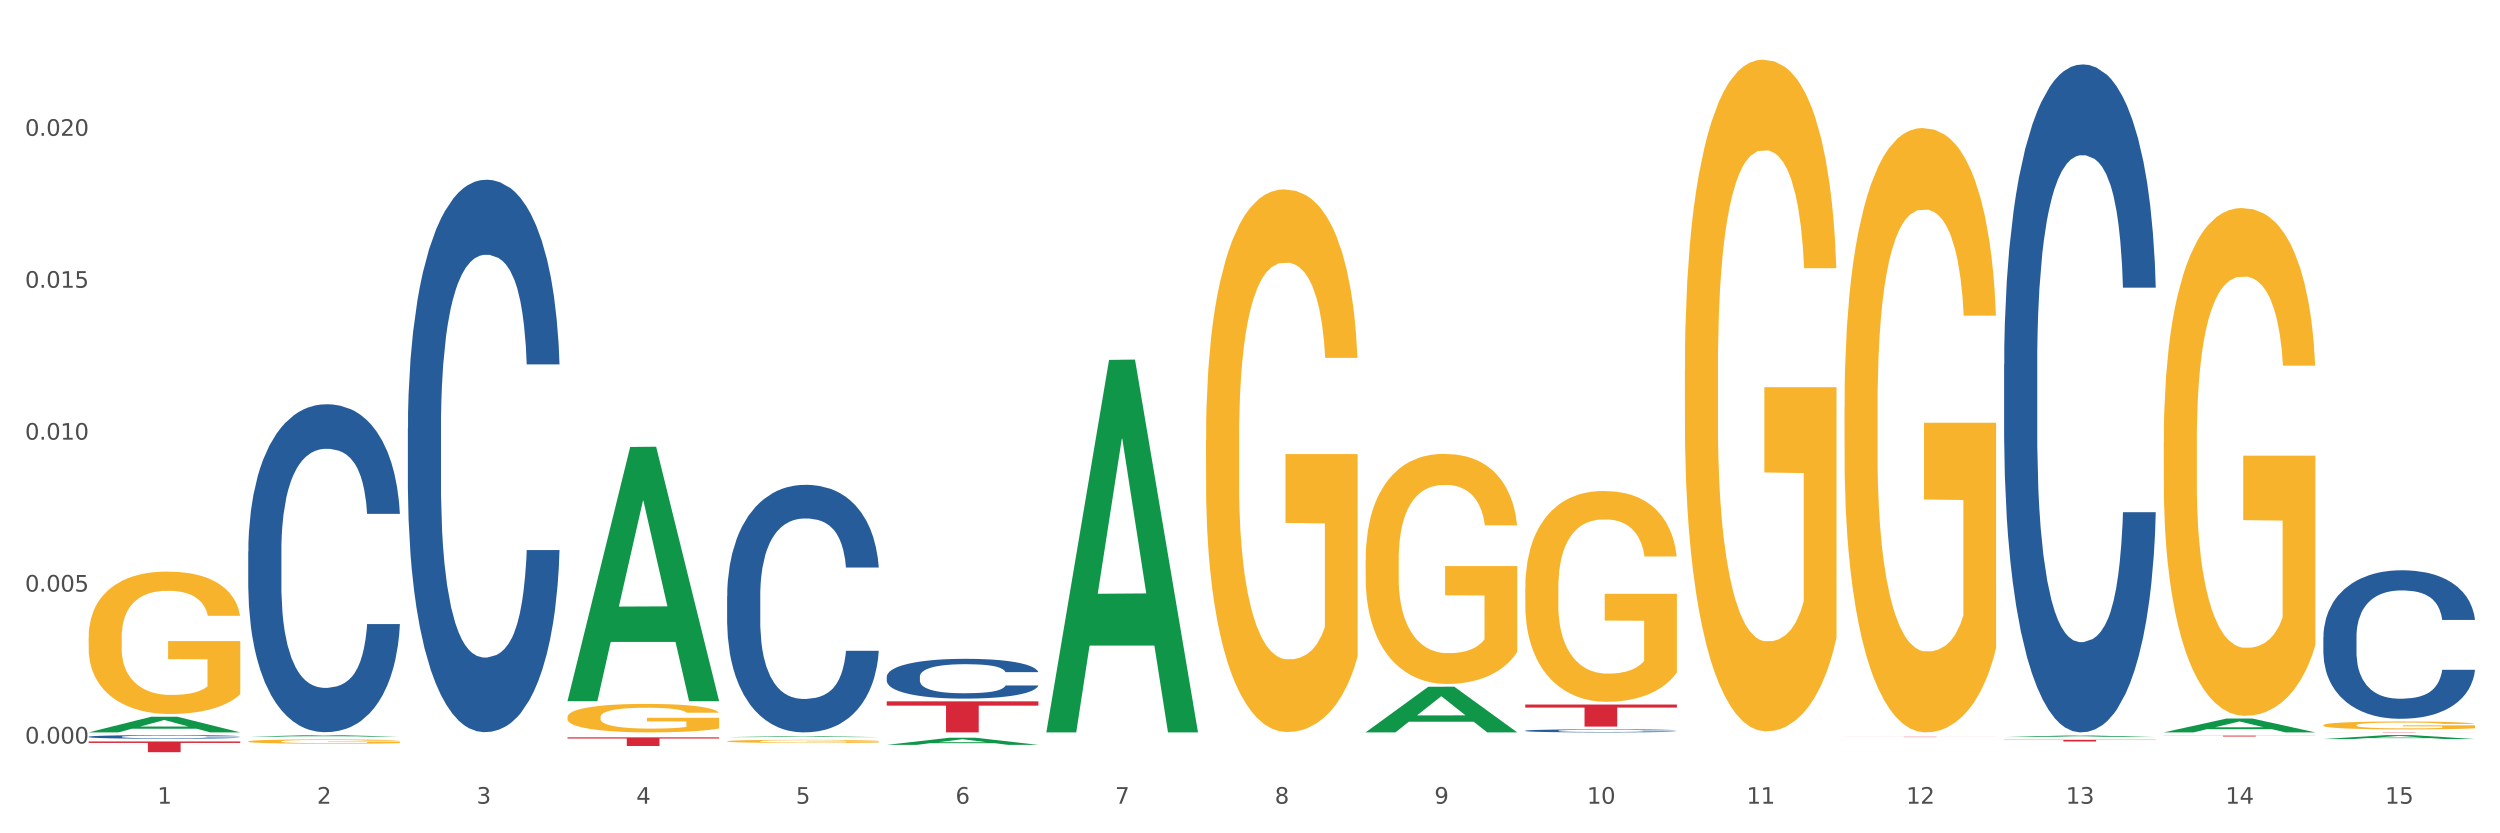 <?xml version="1.0" encoding="utf-8" standalone="no"?>
<!DOCTYPE svg PUBLIC "-//W3C//DTD SVG 1.1//EN"
  "http://www.w3.org/Graphics/SVG/1.1/DTD/svg11.dtd">
<svg xmlns:xlink="http://www.w3.org/1999/xlink" width="1080pt" height="360pt" viewBox="0 0 1080 360" xmlns="http://www.w3.org/2000/svg" version="1.1">
 <rect x="0" y="0" width="1080" height="360" fill="#333333" stroke="none"/>
 <defs>
  <style type="text/css">*{stroke-linejoin: round; stroke-linecap: butt}</style>
 </defs>
 <g id="figure_1">
  <g id="patch_1">
   <path d="M 0 360 
L 1080 360 
L 1080 0 
L 0 0 
z
" style="fill: #ffffff; stroke: #ffffff; stroke-linejoin: miter"/>
  </g>
  <g id="axes_1">
   <g id="matplotlib.axis_1">
    <g id="xtick_1">
     <g id="text_1">
      <!-- 1 -->
      <g style="fill: #4d4d4d" transform="translate(67.984 347.204) scale(0.096 -0.096)">
       <defs>
        <path id="DejaVuSans-31" d="M 794 531 
L 1825 531 
L 1825 4091 
L 703 3866 
L 703 4441 
L 1819 4666 
L 2450 4666 
L 2450 531 
L 3481 531 
L 3481 0 
L 794 0 
L 794 531 
z
" transform="scale(0.016)"/>
       </defs>
       <use xlink:href="#DejaVuSans-31"/>
      </g>
     </g>
    </g>
    <g id="xtick_2">
     <g id="text_2">
      <!-- 2 -->
      <g style="fill: #4d4d4d" transform="translate(136.942 347.204) scale(0.096 -0.096)">
       <defs>
        <path id="DejaVuSans-32" d="M 1228 531 
L 3431 531 
L 3431 0 
L 469 0 
L 469 531 
Q 828 903 1448 1529 
Q 2069 2156 2228 2338 
Q 2531 2678 2651 2914 
Q 2772 3150 2772 3378 
Q 2772 3750 2511 3984 
Q 2250 4219 1831 4219 
Q 1534 4219 1204 4116 
Q 875 4013 500 3803 
L 500 4441 
Q 881 4594 1212 4672 
Q 1544 4750 1819 4750 
Q 2544 4750 2975 4387 
Q 3406 4025 3406 3419 
Q 3406 3131 3298 2873 
Q 3191 2616 2906 2266 
Q 2828 2175 2409 1742 
Q 1991 1309 1228 531 
z
" transform="scale(0.016)"/>
       </defs>
       <use xlink:href="#DejaVuSans-32"/>
      </g>
     </g>
    </g>
    <g id="xtick_3">
     <g id="text_3">
      <!-- 3 -->
      <g style="fill: #4d4d4d" transform="translate(205.899 347.204) scale(0.096 -0.096)">
       <defs>
        <path id="DejaVuSans-33" d="M 2597 2516 
Q 3050 2419 3304 2112 
Q 3559 1806 3559 1356 
Q 3559 666 3084 287 
Q 2609 -91 1734 -91 
Q 1441 -91 1130 -33 
Q 819 25 488 141 
L 488 750 
Q 750 597 1062 519 
Q 1375 441 1716 441 
Q 2309 441 2620 675 
Q 2931 909 2931 1356 
Q 2931 1769 2642 2001 
Q 2353 2234 1838 2234 
L 1294 2234 
L 1294 2753 
L 1863 2753 
Q 2328 2753 2575 2939 
Q 2822 3125 2822 3475 
Q 2822 3834 2567 4026 
Q 2313 4219 1838 4219 
Q 1578 4219 1281 4162 
Q 984 4106 628 3988 
L 628 4550 
Q 988 4650 1302 4700 
Q 1616 4750 1894 4750 
Q 2613 4750 3031 4423 
Q 3450 4097 3450 3541 
Q 3450 3153 3228 2886 
Q 3006 2619 2597 2516 
z
" transform="scale(0.016)"/>
       </defs>
       <use xlink:href="#DejaVuSans-33"/>
      </g>
     </g>
    </g>
    <g id="xtick_4">
     <g id="text_4">
      <!-- 4 -->
      <g style="fill: #4d4d4d" transform="translate(274.857 347.204) scale(0.096 -0.096)">
       <defs>
        <path id="DejaVuSans-34" d="M 2419 4116 
L 825 1625 
L 2419 1625 
L 2419 4116 
z
M 2253 4666 
L 3047 4666 
L 3047 1625 
L 3713 1625 
L 3713 1100 
L 3047 1100 
L 3047 0 
L 2419 0 
L 2419 1100 
L 313 1100 
L 313 1709 
L 2253 4666 
z
" transform="scale(0.016)"/>
       </defs>
       <use xlink:href="#DejaVuSans-34"/>
      </g>
     </g>
    </g>
    <g id="xtick_5">
     <g id="text_5">
      <!-- 5 -->
      <g style="fill: #4d4d4d" transform="translate(343.815 347.204) scale(0.096 -0.096)">
       <defs>
        <path id="DejaVuSans-35" d="M 691 4666 
L 3169 4666 
L 3169 4134 
L 1269 4134 
L 1269 2991 
Q 1406 3038 1543 3061 
Q 1681 3084 1819 3084 
Q 2600 3084 3056 2656 
Q 3513 2228 3513 1497 
Q 3513 744 3044 326 
Q 2575 -91 1722 -91 
Q 1428 -91 1123 -41 
Q 819 9 494 109 
L 494 744 
Q 775 591 1075 516 
Q 1375 441 1709 441 
Q 2250 441 2565 725 
Q 2881 1009 2881 1497 
Q 2881 1984 2565 2268 
Q 2250 2553 1709 2553 
Q 1456 2553 1204 2497 
Q 953 2441 691 2322 
L 691 4666 
z
" transform="scale(0.016)"/>
       </defs>
       <use xlink:href="#DejaVuSans-35"/>
      </g>
     </g>
    </g>
    <g id="xtick_6">
     <g id="text_6">
      <!-- 6 -->
      <g style="fill: #4d4d4d" transform="translate(412.772 347.204) scale(0.096 -0.096)">
       <defs>
        <path id="DejaVuSans-36" d="M 2113 2584 
Q 1688 2584 1439 2293 
Q 1191 2003 1191 1497 
Q 1191 994 1439 701 
Q 1688 409 2113 409 
Q 2538 409 2786 701 
Q 3034 994 3034 1497 
Q 3034 2003 2786 2293 
Q 2538 2584 2113 2584 
z
M 3366 4563 
L 3366 3988 
Q 3128 4100 2886 4159 
Q 2644 4219 2406 4219 
Q 1781 4219 1451 3797 
Q 1122 3375 1075 2522 
Q 1259 2794 1537 2939 
Q 1816 3084 2150 3084 
Q 2853 3084 3261 2657 
Q 3669 2231 3669 1497 
Q 3669 778 3244 343 
Q 2819 -91 2113 -91 
Q 1303 -91 875 529 
Q 447 1150 447 2328 
Q 447 3434 972 4092 
Q 1497 4750 2381 4750 
Q 2619 4750 2861 4703 
Q 3103 4656 3366 4563 
z
" transform="scale(0.016)"/>
       </defs>
       <use xlink:href="#DejaVuSans-36"/>
      </g>
     </g>
    </g>
    <g id="xtick_7">
     <g id="text_7">
      <!-- 7 -->
      <g style="fill: #4d4d4d" transform="translate(481.73 347.204) scale(0.096 -0.096)">
       <defs>
        <path id="DejaVuSans-37" d="M 525 4666 
L 3525 4666 
L 3525 4397 
L 1831 0 
L 1172 0 
L 2766 4134 
L 525 4134 
L 525 4666 
z
" transform="scale(0.016)"/>
       </defs>
       <use xlink:href="#DejaVuSans-37"/>
      </g>
     </g>
    </g>
    <g id="xtick_8">
     <g id="text_8">
      <!-- 8 -->
      <g style="fill: #4d4d4d" transform="translate(550.688 347.204) scale(0.096 -0.096)">
       <defs>
        <path id="DejaVuSans-38" d="M 2034 2216 
Q 1584 2216 1326 1975 
Q 1069 1734 1069 1313 
Q 1069 891 1326 650 
Q 1584 409 2034 409 
Q 2484 409 2743 651 
Q 3003 894 3003 1313 
Q 3003 1734 2745 1975 
Q 2488 2216 2034 2216 
z
M 1403 2484 
Q 997 2584 770 2862 
Q 544 3141 544 3541 
Q 544 4100 942 4425 
Q 1341 4750 2034 4750 
Q 2731 4750 3128 4425 
Q 3525 4100 3525 3541 
Q 3525 3141 3298 2862 
Q 3072 2584 2669 2484 
Q 3125 2378 3379 2068 
Q 3634 1759 3634 1313 
Q 3634 634 3220 271 
Q 2806 -91 2034 -91 
Q 1263 -91 848 271 
Q 434 634 434 1313 
Q 434 1759 690 2068 
Q 947 2378 1403 2484 
z
M 1172 3481 
Q 1172 3119 1398 2916 
Q 1625 2713 2034 2713 
Q 2441 2713 2670 2916 
Q 2900 3119 2900 3481 
Q 2900 3844 2670 4047 
Q 2441 4250 2034 4250 
Q 1625 4250 1398 4047 
Q 1172 3844 1172 3481 
z
" transform="scale(0.016)"/>
       </defs>
       <use xlink:href="#DejaVuSans-38"/>
      </g>
     </g>
    </g>
    <g id="xtick_9">
     <g id="text_9">
      <!-- 9 -->
      <g style="fill: #4d4d4d" transform="translate(619.645 347.204) scale(0.096 -0.096)">
       <defs>
        <path id="DejaVuSans-39" d="M 703 97 
L 703 672 
Q 941 559 1184 500 
Q 1428 441 1663 441 
Q 2288 441 2617 861 
Q 2947 1281 2994 2138 
Q 2813 1869 2534 1725 
Q 2256 1581 1919 1581 
Q 1219 1581 811 2004 
Q 403 2428 403 3163 
Q 403 3881 828 4315 
Q 1253 4750 1959 4750 
Q 2769 4750 3195 4129 
Q 3622 3509 3622 2328 
Q 3622 1225 3098 567 
Q 2575 -91 1691 -91 
Q 1453 -91 1209 -44 
Q 966 3 703 97 
z
M 1959 2075 
Q 2384 2075 2632 2365 
Q 2881 2656 2881 3163 
Q 2881 3666 2632 3958 
Q 2384 4250 1959 4250 
Q 1534 4250 1286 3958 
Q 1038 3666 1038 3163 
Q 1038 2656 1286 2365 
Q 1534 2075 1959 2075 
z
" transform="scale(0.016)"/>
       </defs>
       <use xlink:href="#DejaVuSans-39"/>
      </g>
     </g>
    </g>
    <g id="xtick_10">
     <g id="text_10">
      <!-- 10 -->
      <g style="fill: #4d4d4d" transform="translate(685.549 347.204) scale(0.096 -0.096)">
       <defs>
        <path id="DejaVuSans-30" d="M 2034 4250 
Q 1547 4250 1301 3770 
Q 1056 3291 1056 2328 
Q 1056 1369 1301 889 
Q 1547 409 2034 409 
Q 2525 409 2770 889 
Q 3016 1369 3016 2328 
Q 3016 3291 2770 3770 
Q 2525 4250 2034 4250 
z
M 2034 4750 
Q 2819 4750 3233 4129 
Q 3647 3509 3647 2328 
Q 3647 1150 3233 529 
Q 2819 -91 2034 -91 
Q 1250 -91 836 529 
Q 422 1150 422 2328 
Q 422 3509 836 4129 
Q 1250 4750 2034 4750 
z
" transform="scale(0.016)"/>
       </defs>
       <use xlink:href="#DejaVuSans-31"/>
       <use xlink:href="#DejaVuSans-30" transform="translate(63.623 0)"/>
      </g>
     </g>
    </g>
    <g id="xtick_11">
     <g id="text_11">
      <!-- 11 -->
      <g style="fill: #4d4d4d" transform="translate(754.506 347.204) scale(0.096 -0.096)">
       <use xlink:href="#DejaVuSans-31"/>
       <use xlink:href="#DejaVuSans-31" transform="translate(63.623 0)"/>
      </g>
     </g>
    </g>
    <g id="xtick_12">
     <g id="text_12">
      <!-- 12 -->
      <g style="fill: #4d4d4d" transform="translate(823.464 347.204) scale(0.096 -0.096)">
       <use xlink:href="#DejaVuSans-31"/>
       <use xlink:href="#DejaVuSans-32" transform="translate(63.623 0)"/>
      </g>
     </g>
    </g>
    <g id="xtick_13">
     <g id="text_13">
      <!-- 13 -->
      <g style="fill: #4d4d4d" transform="translate(892.422 347.204) scale(0.096 -0.096)">
       <use xlink:href="#DejaVuSans-31"/>
       <use xlink:href="#DejaVuSans-33" transform="translate(63.623 0)"/>
      </g>
     </g>
    </g>
    <g id="xtick_14">
     <g id="text_14">
      <!-- 14 -->
      <g style="fill: #4d4d4d" transform="translate(961.379 347.204) scale(0.096 -0.096)">
       <use xlink:href="#DejaVuSans-31"/>
       <use xlink:href="#DejaVuSans-34" transform="translate(63.623 0)"/>
      </g>
     </g>
    </g>
    <g id="xtick_15">
     <g id="text_15">
      <!-- 15 -->
      <g style="fill: #4d4d4d" transform="translate(1030.337 347.204) scale(0.096 -0.096)">
       <use xlink:href="#DejaVuSans-31"/>
       <use xlink:href="#DejaVuSans-35" transform="translate(63.623 0)"/>
      </g>
     </g>
    </g>
    <g id="xtick_16"/>
    <g id="xtick_17"/>
    <g id="xtick_18"/>
    <g id="xtick_19"/>
    <g id="xtick_20"/>
    <g id="xtick_21"/>
    <g id="xtick_22"/>
    <g id="xtick_23"/>
    <g id="xtick_24"/>
    <g id="xtick_25"/>
    <g id="xtick_26"/>
    <g id="xtick_27"/>
    <g id="xtick_28"/>
    <g id="xtick_29"/>
   </g>
   <g id="matplotlib.axis_2">
    <g id="ytick_1">
     <g id="text_16">
      <!-- 0.000 -->
      <g style="fill: #4d4d4d" transform="translate(10.8 321.208) scale(0.096 -0.096)">
       <defs>
        <path id="DejaVuSans-2e" d="M 684 794 
L 1344 794 
L 1344 0 
L 684 0 
L 684 794 
z
" transform="scale(0.016)"/>
       </defs>
       <use xlink:href="#DejaVuSans-30"/>
       <use xlink:href="#DejaVuSans-2e" transform="translate(63.623 0)"/>
       <use xlink:href="#DejaVuSans-30" transform="translate(95.41 0)"/>
       <use xlink:href="#DejaVuSans-30" transform="translate(159.033 0)"/>
       <use xlink:href="#DejaVuSans-30" transform="translate(222.656 0)"/>
      </g>
     </g>
    </g>
    <g id="ytick_2">
     <g id="text_17">
      <!-- 0.005 -->
      <g style="fill: #4d4d4d" transform="translate(10.8 255.573) scale(0.096 -0.096)">
       <use xlink:href="#DejaVuSans-30"/>
       <use xlink:href="#DejaVuSans-2e" transform="translate(63.623 0)"/>
       <use xlink:href="#DejaVuSans-30" transform="translate(95.41 0)"/>
       <use xlink:href="#DejaVuSans-30" transform="translate(159.033 0)"/>
       <use xlink:href="#DejaVuSans-35" transform="translate(222.656 0)"/>
      </g>
     </g>
    </g>
    <g id="ytick_3">
     <g id="text_18">
      <!-- 0.010 -->
      <g style="fill: #4d4d4d" transform="translate(10.8 189.937) scale(0.096 -0.096)">
       <use xlink:href="#DejaVuSans-30"/>
       <use xlink:href="#DejaVuSans-2e" transform="translate(63.623 0)"/>
       <use xlink:href="#DejaVuSans-30" transform="translate(95.41 0)"/>
       <use xlink:href="#DejaVuSans-31" transform="translate(159.033 0)"/>
       <use xlink:href="#DejaVuSans-30" transform="translate(222.656 0)"/>
      </g>
     </g>
    </g>
    <g id="ytick_4">
     <g id="text_19">
      <!-- 0.015 -->
      <g style="fill: #4d4d4d" transform="translate(10.8 124.302) scale(0.096 -0.096)">
       <use xlink:href="#DejaVuSans-30"/>
       <use xlink:href="#DejaVuSans-2e" transform="translate(63.623 0)"/>
       <use xlink:href="#DejaVuSans-30" transform="translate(95.41 0)"/>
       <use xlink:href="#DejaVuSans-31" transform="translate(159.033 0)"/>
       <use xlink:href="#DejaVuSans-35" transform="translate(222.656 0)"/>
      </g>
     </g>
    </g>
    <g id="ytick_5">
     <g id="text_20">
      <!-- 0.020 -->
      <g style="fill: #4d4d4d" transform="translate(10.8 58.666) scale(0.096 -0.096)">
       <use xlink:href="#DejaVuSans-30"/>
       <use xlink:href="#DejaVuSans-2e" transform="translate(63.623 0)"/>
       <use xlink:href="#DejaVuSans-30" transform="translate(95.41 0)"/>
       <use xlink:href="#DejaVuSans-32" transform="translate(159.033 0)"/>
       <use xlink:href="#DejaVuSans-30" transform="translate(222.656 0)"/>
      </g>
     </g>
    </g>
    <g id="ytick_6"/>
    <g id="ytick_7"/>
    <g id="ytick_8"/>
    <g id="ytick_9"/>
    <g id="ytick_10"/>
   </g>
   <g id="PolyCollection_1">
    <path d="M 38.283 316.381 
L 38.351 316.375 
L 65.365 309.626 
L 76.576 309.62 
L 103.793 316.394 
L 90.826 316.394 
L 84.95 314.816 
L 57.058 314.816 
L 56.855 314.842 
L 51.182 316.394 
L 38.283 316.394 
L 38.283 316.381 
L 60.57 313.875 
L 81.438 313.869 
L 71.105 311.064 
L 70.97 311.051 
L 70.835 311.07 
L 60.502 313.869 
L 60.57 313.875 
L 38.283 316.381 
z
" clip-path="url(#p5fa68223b4)" style="fill: #109648"/>
    <path d="M 865.775 319.585 
L 931.285 319.585 
L 931.285 319.688 
L 905.515 319.689 
L 905.515 320.328 
L 891.389 320.328 
L 891.389 319.689 
L 865.775 319.688 
L 865.775 319.586 
L 865.775 319.585 
z
" clip-path="url(#p5fa68223b4)" style="fill: #d62839"/>
    <path d="M 796.817 318.3 
L 862.327 318.3 
L 862.327 318.318 
L 836.558 318.318 
L 836.558 318.43 
L 822.431 318.43 
L 822.431 318.318 
L 796.817 318.318 
L 796.817 318.3 
L 796.817 318.3 
z
" clip-path="url(#p5fa68223b4)" style="fill: #d62839"/>
    <path d="M 658.902 304.354 
L 724.412 304.354 
L 724.412 305.682 
L 698.642 305.69 
L 698.642 313.904 
L 684.516 313.904 
L 684.516 305.69 
L 658.902 305.682 
L 658.902 304.363 
L 658.902 304.354 
z
" clip-path="url(#p5fa68223b4)" style="fill: #d62839"/>
    <path d="M 383.071 302.968 
L 448.581 302.968 
L 448.581 304.834 
L 422.812 304.847 
L 422.812 316.394 
L 408.685 316.394 
L 408.685 304.847 
L 383.071 304.834 
L 383.071 302.981 
L 383.071 302.968 
z
" clip-path="url(#p5fa68223b4)" style="fill: #d62839"/>
    <path d="M 245.156 318.532 
L 310.666 318.532 
L 310.666 319.05 
L 284.897 319.053 
L 284.897 322.26 
L 270.77 322.26 
L 270.77 319.053 
L 245.156 319.05 
L 245.156 318.535 
L 245.156 318.532 
z
" clip-path="url(#p5fa68223b4)" style="fill: #d62839"/>
    <path d="M 38.283 320.3 
L 103.793 320.3 
L 103.793 320.946 
L 78.024 320.951 
L 78.024 324.95 
L 63.897 324.95 
L 63.897 320.951 
L 38.283 320.946 
L 38.283 320.305 
L 38.283 320.3 
z
" clip-path="url(#p5fa68223b4)" style="fill: #d62839"/>
    <path d="M 107.241 320.286 
L 107.318 320.284 
L 107.318 320.223 
L 107.473 320.169 
L 108.246 320.041 
L 109.406 319.935 
L 110.257 319.878 
L 111.108 319.832 
L 112.113 319.786 
L 113.351 319.738 
L 115.594 319.668 
L 116.986 319.632 
L 118.687 319.594 
L 121.781 319.539 
L 124.024 319.508 
L 126.344 319.483 
L 130.134 319.452 
L 132.609 319.438 
L 135.239 319.428 
L 138.41 319.421 
L 140.808 319.419 
L 146.067 319.424 
L 150.553 319.44 
L 152.719 319.452 
L 155.503 319.472 
L 156.972 319.486 
L 159.37 319.513 
L 161.845 319.549 
L 163.547 319.58 
L 166.099 319.639 
L 168.032 319.697 
L 169.811 319.769 
L 170.74 319.818 
L 171.436 319.865 
L 172.054 319.918 
L 172.673 320.002 
L 158.751 320.002 
L 158.21 319.942 
L 157.359 319.885 
L 156.122 319.83 
L 155.039 319.796 
L 153.183 319.753 
L 151.481 319.726 
L 149.702 319.705 
L 147.537 319.688 
L 145.835 319.68 
L 143.437 319.673 
L 138.719 319.674 
L 135.548 319.688 
L 133.383 319.705 
L 131.991 319.721 
L 130.753 319.738 
L 129.361 319.762 
L 127.737 319.798 
L 126.576 319.83 
L 125.416 319.871 
L 124.488 319.913 
L 123.637 319.961 
L 122.941 320.012 
L 122.4 320.065 
L 121.936 320.13 
L 121.549 320.238 
L 121.549 320.473 
L 121.704 320.526 
L 122.091 320.596 
L 122.555 320.649 
L 123.328 320.712 
L 124.024 320.755 
L 125.339 320.817 
L 126.809 320.868 
L 127.969 320.901 
L 129.129 320.928 
L 131.14 320.966 
L 133.383 320.997 
L 135.316 321.016 
L 137.946 321.033 
L 139.725 321.04 
L 141.272 321.043 
L 145.062 321.043 
L 147.769 321.038 
L 150.785 321.026 
L 153.105 321.01 
L 155.039 320.992 
L 157.204 320.961 
L 158.597 320.932 
L 158.597 320.574 
L 141.581 320.572 
L 141.581 320.334 
L 172.75 320.334 
L 172.75 321.033 
L 171.436 321.069 
L 169.966 321.101 
L 168.419 321.13 
L 166.099 321.166 
L 163.315 321.201 
L 160.84 321.224 
L 158.21 321.245 
L 155.116 321.264 
L 151.094 321.281 
L 148.619 321.288 
L 145.526 321.293 
L 141.89 321.295 
L 138.719 321.291 
L 135.626 321.283 
L 132.377 321.267 
L 129.206 321.245 
L 126.809 321.223 
L 124.411 321.195 
L 121.859 321.159 
L 119.848 321.125 
L 118.301 321.094 
L 116.599 321.055 
L 114.743 321.004 
L 113.351 320.957 
L 112.113 320.909 
L 110.798 320.848 
L 109.87 320.795 
L 108.942 320.728 
L 108.401 320.678 
L 107.782 320.601 
L 107.318 320.493 
L 107.241 320.286 
z
" clip-path="url(#p5fa68223b4)" style="fill: #f7b32b"/>
    <path d="M 38.283 318.267 
L 38.36 318.266 
L 38.36 318.226 
L 38.593 318.171 
L 39.445 318.071 
L 40.529 317.994 
L 42.387 317.905 
L 43.394 317.868 
L 44.71 317.826 
L 47.42 317.759 
L 50.518 317.702 
L 52.686 317.67 
L 54.312 317.65 
L 57.951 317.614 
L 60.042 317.598 
L 62.21 317.585 
L 64.069 317.577 
L 67.166 317.567 
L 69.644 317.562 
L 72.509 317.561 
L 74.91 317.562 
L 78.084 317.568 
L 82.731 317.585 
L 84.512 317.595 
L 86.912 317.613 
L 89.39 317.636 
L 91.403 317.658 
L 93.726 317.692 
L 96.127 317.735 
L 98.45 317.789 
L 100.076 317.839 
L 101.392 317.893 
L 102.554 317.957 
L 103.406 318.028 
L 103.793 318.086 
L 89.622 318.086 
L 89.235 318.033 
L 88.461 317.976 
L 87.686 317.937 
L 86.835 317.905 
L 85.518 317.87 
L 84.357 317.847 
L 82.421 317.819 
L 80.64 317.802 
L 79.169 317.792 
L 77.388 317.783 
L 73.593 317.775 
L 70.883 317.775 
L 69.179 317.778 
L 67.089 317.785 
L 65.308 317.795 
L 63.217 317.812 
L 61.591 317.831 
L 59.965 317.855 
L 59.036 317.872 
L 57.642 317.904 
L 56.712 317.93 
L 55.474 317.974 
L 54.777 318.006 
L 53.538 318.088 
L 52.996 318.148 
L 52.763 318.19 
L 52.608 318.236 
L 52.608 318.46 
L 53.073 318.56 
L 53.46 318.603 
L 54.08 318.652 
L 55.241 318.715 
L 56.945 318.777 
L 58.726 318.822 
L 60.197 318.849 
L 61.591 318.869 
L 62.985 318.885 
L 64.688 318.899 
L 66.082 318.908 
L 68.173 318.916 
L 70.651 318.921 
L 72.587 318.921 
L 76.536 318.913 
L 78.317 318.906 
L 80.02 318.896 
L 81.879 318.88 
L 83.35 318.863 
L 84.202 318.85 
L 85.596 318.823 
L 86.68 318.794 
L 87.609 318.761 
L 88.228 318.733 
L 88.925 318.689 
L 89.467 318.641 
L 89.622 318.615 
L 103.793 318.615 
L 103.483 318.666 
L 102.941 318.717 
L 101.857 318.784 
L 101.005 318.823 
L 99.689 318.87 
L 98.295 318.911 
L 96.359 318.955 
L 94.578 318.988 
L 92.72 319.017 
L 90.706 319.043 
L 87.067 319.079 
L 85.75 319.089 
L 82.963 319.106 
L 80.795 319.116 
L 77.62 319.126 
L 74.368 319.132 
L 70.96 319.133 
L 67.94 319.13 
L 64.611 319.122 
L 62.52 319.113 
L 60.197 319.1 
L 57.487 319.08 
L 54.931 319.056 
L 52.531 319.027 
L 50.285 318.994 
L 48.195 318.957 
L 45.484 318.895 
L 43.471 318.834 
L 42 318.778 
L 40.993 318.731 
L 39.987 318.671 
L 39.445 318.629 
L 38.593 318.529 
L 38.283 318.435 
L 38.283 318.267 
z
" clip-path="url(#p5fa68223b4)" style="fill: #255c99"/>
    <path d="M 107.241 238.288 
L 107.318 238.159 
L 107.318 234.536 
L 107.55 229.619 
L 108.402 220.562 
L 109.486 213.705 
L 111.345 205.683 
L 112.351 202.318 
L 113.668 198.566 
L 116.378 192.485 
L 119.475 187.309 
L 121.644 184.463 
L 123.27 182.651 
L 126.909 179.417 
L 129 177.994 
L 131.168 176.829 
L 133.026 176.053 
L 136.124 175.147 
L 138.602 174.759 
L 141.467 174.629 
L 143.867 174.759 
L 147.042 175.276 
L 151.688 176.829 
L 153.469 177.735 
L 155.87 179.287 
L 158.348 181.358 
L 160.361 183.428 
L 162.684 186.404 
L 165.084 190.285 
L 167.407 195.202 
L 169.034 199.731 
L 170.35 204.518 
L 171.511 210.341 
L 172.363 216.681 
L 172.75 221.985 
L 158.58 221.985 
L 158.193 217.198 
L 157.418 212.023 
L 156.644 208.529 
L 155.792 205.683 
L 154.476 202.448 
L 153.314 200.378 
L 151.378 197.919 
L 149.597 196.367 
L 148.126 195.461 
L 146.345 194.685 
L 142.551 193.908 
L 139.841 193.908 
L 138.137 194.167 
L 136.046 194.814 
L 134.265 195.72 
L 132.175 197.272 
L 130.549 198.954 
L 128.922 201.154 
L 127.993 202.707 
L 126.599 205.553 
L 125.67 207.882 
L 124.431 211.893 
L 123.734 214.74 
L 122.495 222.115 
L 121.953 227.549 
L 121.721 231.301 
L 121.566 235.442 
L 121.566 255.626 
L 122.031 264.683 
L 122.418 268.565 
L 123.037 272.964 
L 124.199 278.657 
L 125.902 284.221 
L 127.683 288.232 
L 129.155 290.69 
L 130.549 292.502 
L 131.942 293.925 
L 133.646 295.219 
L 135.04 295.995 
L 137.13 296.772 
L 139.608 297.16 
L 141.544 297.16 
L 145.493 296.513 
L 147.274 295.866 
L 148.978 294.96 
L 150.836 293.537 
L 152.308 291.984 
L 153.159 290.82 
L 154.553 288.361 
L 155.637 285.774 
L 156.567 282.798 
L 157.186 280.21 
L 157.883 276.328 
L 158.425 271.929 
L 158.58 269.6 
L 172.75 269.6 
L 172.441 274.258 
L 171.899 278.787 
L 170.815 284.868 
L 169.963 288.361 
L 168.646 292.631 
L 167.253 296.254 
L 165.317 300.265 
L 163.536 303.241 
L 161.677 305.829 
L 159.664 308.158 
L 156.025 311.392 
L 154.708 312.298 
L 151.92 313.851 
L 149.752 314.757 
L 146.577 315.662 
L 143.325 316.18 
L 139.918 316.309 
L 136.898 316.05 
L 133.568 315.274 
L 131.478 314.498 
L 129.155 313.333 
L 126.444 311.522 
L 123.889 309.322 
L 121.489 306.735 
L 119.243 303.759 
L 117.152 300.394 
L 114.442 294.831 
L 112.429 289.397 
L 110.958 284.35 
L 109.951 280.081 
L 108.944 274.646 
L 108.402 270.894 
L 107.55 261.837 
L 107.241 253.427 
L 107.241 238.288 
z
" clip-path="url(#p5fa68223b4)" style="fill: #255c99"/>
    <path d="M 176.198 184.872 
L 176.276 184.654 
L 176.276 178.551 
L 176.508 170.268 
L 177.36 155.01 
L 178.444 143.458 
L 180.302 129.944 
L 181.309 124.277 
L 182.625 117.956 
L 185.336 107.712 
L 188.433 98.993 
L 190.601 94.198 
L 192.227 91.146 
L 195.867 85.697 
L 197.957 83.3 
L 200.126 81.338 
L 201.984 80.03 
L 205.081 78.504 
L 207.559 77.851 
L 210.424 77.633 
L 212.825 77.851 
L 216 78.722 
L 220.646 81.338 
L 222.427 82.864 
L 224.827 85.479 
L 227.305 88.967 
L 229.319 92.454 
L 231.642 97.467 
L 234.042 104.006 
L 236.365 112.289 
L 237.991 119.918 
L 239.308 127.983 
L 240.469 137.791 
L 241.321 148.471 
L 241.708 157.408 
L 227.538 157.408 
L 227.15 149.343 
L 226.376 140.625 
L 225.602 134.74 
L 224.75 129.944 
L 223.433 124.495 
L 222.272 121.008 
L 220.336 116.866 
L 218.555 114.251 
L 217.084 112.725 
L 215.303 111.417 
L 211.509 110.109 
L 208.798 110.109 
L 207.095 110.545 
L 205.004 111.635 
L 203.223 113.161 
L 201.132 115.777 
L 199.506 118.61 
L 197.88 122.316 
L 196.951 124.931 
L 195.557 129.726 
L 194.628 133.65 
L 193.389 140.407 
L 192.692 145.202 
L 191.453 157.626 
L 190.911 166.78 
L 190.679 173.101 
L 190.524 180.076 
L 190.524 214.079 
L 190.988 229.337 
L 191.376 235.876 
L 191.995 243.286 
L 193.157 252.877 
L 194.86 262.249 
L 196.641 269.006 
L 198.112 273.148 
L 199.506 276.199 
L 200.9 278.597 
L 202.604 280.776 
L 203.997 282.084 
L 206.088 283.392 
L 208.566 284.046 
L 210.502 284.046 
L 214.451 282.956 
L 216.232 281.866 
L 217.936 280.341 
L 219.794 277.943 
L 221.265 275.327 
L 222.117 273.366 
L 223.511 269.224 
L 224.595 264.865 
L 225.524 259.852 
L 226.144 255.492 
L 226.841 248.954 
L 227.383 241.543 
L 227.538 237.619 
L 241.708 237.619 
L 241.398 245.466 
L 240.856 253.095 
L 239.772 263.339 
L 238.92 269.224 
L 237.604 276.417 
L 236.21 282.52 
L 234.274 289.277 
L 232.493 294.29 
L 230.635 298.65 
L 228.622 302.573 
L 224.982 308.022 
L 223.666 309.548 
L 220.878 312.164 
L 218.71 313.689 
L 215.535 315.215 
L 212.283 316.087 
L 208.876 316.305 
L 205.856 315.869 
L 202.526 314.561 
L 200.435 313.253 
L 198.112 311.292 
L 195.402 308.24 
L 192.847 304.535 
L 190.446 300.175 
L 188.201 295.162 
L 186.11 289.495 
L 183.4 280.123 
L 181.386 270.968 
L 179.915 262.467 
L 178.909 255.275 
L 177.902 246.12 
L 177.36 239.799 
L 176.508 224.541 
L 176.198 210.374 
L 176.198 184.872 
z
" clip-path="url(#p5fa68223b4)" style="fill: #255c99"/>
    <path d="M 314.114 257.496 
L 314.191 257.398 
L 314.191 254.663 
L 314.423 250.951 
L 315.275 244.114 
L 316.359 238.937 
L 318.218 232.881 
L 319.224 230.342 
L 320.541 227.509 
L 323.251 222.918 
L 326.348 219.011 
L 328.516 216.863 
L 330.143 215.495 
L 333.782 213.053 
L 335.873 211.979 
L 338.041 211.1 
L 339.899 210.514 
L 342.997 209.83 
L 345.475 209.537 
L 348.34 209.439 
L 350.74 209.537 
L 353.915 209.928 
L 358.561 211.1 
L 360.342 211.784 
L 362.743 212.956 
L 365.221 214.518 
L 367.234 216.081 
L 369.557 218.328 
L 371.957 221.258 
L 374.28 224.97 
L 375.907 228.388 
L 377.223 232.002 
L 378.384 236.398 
L 379.236 241.184 
L 379.623 245.188 
L 365.453 245.188 
L 365.066 241.574 
L 364.291 237.667 
L 363.517 235.03 
L 362.665 232.881 
L 361.349 230.439 
L 360.187 228.877 
L 358.251 227.021 
L 356.47 225.849 
L 354.999 225.165 
L 353.218 224.579 
L 349.424 223.993 
L 346.714 223.993 
L 345.01 224.188 
L 342.919 224.677 
L 341.138 225.36 
L 339.048 226.532 
L 337.421 227.802 
L 335.795 229.463 
L 334.866 230.635 
L 333.472 232.784 
L 332.543 234.542 
L 331.304 237.57 
L 330.607 239.719 
L 329.368 245.286 
L 328.826 249.388 
L 328.594 252.221 
L 328.439 255.347 
L 328.439 270.584 
L 328.904 277.421 
L 329.291 280.351 
L 329.91 283.672 
L 331.072 287.97 
L 332.775 292.17 
L 334.556 295.198 
L 336.028 297.054 
L 337.421 298.421 
L 338.815 299.496 
L 340.519 300.473 
L 341.913 301.059 
L 344.003 301.645 
L 346.481 301.938 
L 348.417 301.938 
L 352.366 301.449 
L 354.147 300.961 
L 355.851 300.277 
L 357.709 299.203 
L 359.181 298.031 
L 360.032 297.152 
L 361.426 295.296 
L 362.51 293.342 
L 363.44 291.096 
L 364.059 289.142 
L 364.756 286.212 
L 365.298 282.891 
L 365.453 281.133 
L 379.623 281.133 
L 379.314 284.649 
L 378.772 288.068 
L 377.688 292.659 
L 376.836 295.296 
L 375.519 298.519 
L 374.126 301.254 
L 372.19 304.282 
L 370.409 306.528 
L 368.55 308.482 
L 366.537 310.24 
L 362.898 312.682 
L 361.581 313.366 
L 358.793 314.538 
L 356.625 315.222 
L 353.45 315.905 
L 350.198 316.296 
L 346.791 316.394 
L 343.771 316.198 
L 340.441 315.612 
L 338.351 315.026 
L 336.028 314.147 
L 333.317 312.78 
L 330.762 311.119 
L 328.362 309.166 
L 326.116 306.919 
L 324.025 304.38 
L 321.315 300.18 
L 319.302 296.077 
L 317.831 292.268 
L 316.824 289.045 
L 315.817 284.942 
L 315.275 282.11 
L 314.423 275.272 
L 314.114 268.924 
L 314.114 257.496 
z
" clip-path="url(#p5fa68223b4)" style="fill: #255c99"/>
    <path d="M 934.733 317.783 
L 1000.242 317.783 
L 1000.242 317.837 
L 974.473 317.838 
L 974.473 318.175 
L 960.347 318.175 
L 960.347 317.838 
L 934.733 317.837 
L 934.733 317.783 
L 934.733 317.783 
z
" clip-path="url(#p5fa68223b4)" style="fill: #d62839"/>
    <path d="M 383.071 292.334 
L 383.149 292.318 
L 383.149 291.878 
L 383.381 291.282 
L 384.233 290.183 
L 385.317 289.35 
L 387.175 288.377 
L 388.182 287.969 
L 389.498 287.513 
L 392.209 286.775 
L 395.306 286.147 
L 397.474 285.802 
L 399.1 285.582 
L 402.74 285.19 
L 404.83 285.017 
L 406.999 284.876 
L 408.857 284.781 
L 411.954 284.672 
L 414.432 284.624 
L 417.297 284.609 
L 419.698 284.624 
L 422.873 284.687 
L 427.519 284.876 
L 429.3 284.986 
L 431.7 285.174 
L 434.178 285.425 
L 436.192 285.676 
L 438.515 286.038 
L 440.915 286.509 
L 443.238 287.105 
L 444.864 287.655 
L 446.181 288.236 
L 447.342 288.942 
L 448.194 289.711 
L 448.581 290.355 
L 434.411 290.355 
L 434.023 289.774 
L 433.249 289.146 
L 432.475 288.722 
L 431.623 288.377 
L 430.306 287.984 
L 429.145 287.733 
L 427.209 287.435 
L 425.428 287.246 
L 423.957 287.137 
L 422.176 287.042 
L 418.382 286.948 
L 415.671 286.948 
L 413.968 286.98 
L 411.877 287.058 
L 410.096 287.168 
L 408.005 287.356 
L 406.379 287.56 
L 404.753 287.827 
L 403.824 288.016 
L 402.43 288.361 
L 401.501 288.644 
L 400.262 289.131 
L 399.565 289.476 
L 398.326 290.371 
L 397.784 291.03 
L 397.552 291.486 
L 397.397 291.988 
L 397.397 294.437 
L 397.861 295.536 
L 398.248 296.007 
L 398.868 296.541 
L 400.029 297.232 
L 401.733 297.907 
L 403.514 298.394 
L 404.985 298.692 
L 406.379 298.912 
L 407.773 299.085 
L 409.477 299.242 
L 410.87 299.336 
L 412.961 299.43 
L 415.439 299.477 
L 417.375 299.477 
L 421.324 299.399 
L 423.105 299.32 
L 424.809 299.21 
L 426.667 299.038 
L 428.138 298.849 
L 428.99 298.708 
L 430.384 298.41 
L 431.468 298.096 
L 432.397 297.735 
L 433.017 297.421 
L 433.714 296.95 
L 434.256 296.416 
L 434.411 296.133 
L 448.581 296.133 
L 448.271 296.698 
L 447.729 297.248 
L 446.645 297.986 
L 445.793 298.41 
L 444.477 298.928 
L 443.083 299.367 
L 441.147 299.854 
L 439.366 300.215 
L 437.508 300.529 
L 435.495 300.812 
L 431.855 301.204 
L 430.539 301.314 
L 427.751 301.503 
L 425.583 301.613 
L 422.408 301.723 
L 419.156 301.785 
L 415.749 301.801 
L 412.729 301.77 
L 409.399 301.675 
L 407.308 301.581 
L 404.985 301.44 
L 402.275 301.22 
L 399.72 300.953 
L 397.319 300.639 
L 395.074 300.278 
L 392.983 299.87 
L 390.273 299.195 
L 388.259 298.535 
L 386.788 297.923 
L 385.782 297.405 
L 384.775 296.745 
L 384.233 296.29 
L 383.381 295.191 
L 383.071 294.17 
L 383.071 292.334 
z
" clip-path="url(#p5fa68223b4)" style="fill: #255c99"/>
    <path d="M 865.775 157.485 
L 865.852 157.221 
L 865.852 149.843 
L 866.085 139.829 
L 866.936 121.381 
L 868.021 107.414 
L 869.879 91.075 
L 870.886 84.224 
L 872.202 76.581 
L 874.912 64.195 
L 878.01 53.654 
L 880.178 47.857 
L 881.804 44.167 
L 885.443 37.579 
L 887.534 34.68 
L 889.702 32.308 
L 891.561 30.727 
L 894.658 28.882 
L 897.136 28.092 
L 900.001 27.828 
L 902.402 28.092 
L 905.576 29.146 
L 910.222 32.308 
L 912.003 34.153 
L 914.404 37.315 
L 916.882 41.532 
L 918.895 45.748 
L 921.218 51.809 
L 923.619 59.715 
L 925.942 69.73 
L 927.568 78.953 
L 928.884 88.704 
L 930.046 100.563 
L 930.898 113.476 
L 931.285 124.28 
L 917.114 124.28 
L 916.727 114.53 
L 915.953 103.988 
L 915.178 96.873 
L 914.326 91.075 
L 913.01 84.487 
L 911.849 80.271 
L 909.913 75.264 
L 908.132 72.101 
L 906.66 70.257 
L 904.879 68.675 
L 901.085 67.094 
L 898.375 67.094 
L 896.671 67.621 
L 894.581 68.939 
L 892.8 70.784 
L 890.709 73.946 
L 889.083 77.372 
L 887.457 81.852 
L 886.527 85.014 
L 885.134 90.812 
L 884.204 95.555 
L 882.965 103.725 
L 882.269 109.523 
L 881.03 124.544 
L 880.488 135.612 
L 880.255 143.254 
L 880.1 151.687 
L 880.1 192.798 
L 880.565 211.245 
L 880.952 219.151 
L 881.572 228.111 
L 882.733 239.706 
L 884.437 251.038 
L 886.218 259.208 
L 887.689 264.215 
L 889.083 267.904 
L 890.477 270.803 
L 892.18 273.438 
L 893.574 275.019 
L 895.665 276.601 
L 898.143 277.391 
L 900.078 277.391 
L 904.028 276.074 
L 905.809 274.756 
L 907.512 272.911 
L 909.371 270.012 
L 910.842 266.85 
L 911.694 264.478 
L 913.088 259.471 
L 914.172 254.201 
L 915.101 248.139 
L 915.72 242.869 
L 916.417 234.963 
L 916.959 226.003 
L 917.114 221.259 
L 931.285 221.259 
L 930.975 230.746 
L 930.433 239.97 
L 929.349 252.356 
L 928.497 259.471 
L 927.181 268.168 
L 925.787 275.546 
L 923.851 283.716 
L 922.07 289.777 
L 920.212 295.048 
L 918.198 299.791 
L 914.559 306.38 
L 913.242 308.224 
L 910.455 311.387 
L 908.287 313.231 
L 905.112 315.076 
L 901.859 316.13 
L 898.452 316.394 
L 895.432 315.867 
L 892.103 314.285 
L 890.012 312.704 
L 887.689 310.332 
L 884.979 306.643 
L 882.423 302.163 
L 880.023 296.892 
L 877.777 290.831 
L 875.687 283.979 
L 872.976 272.648 
L 870.963 261.579 
L 869.492 251.302 
L 868.485 242.605 
L 867.478 231.537 
L 866.936 223.895 
L 866.085 205.447 
L 865.775 188.318 
L 865.775 157.485 
z
" clip-path="url(#p5fa68223b4)" style="fill: #255c99"/>
    <path d="M 1003.69 275.183 
L 1003.768 275.124 
L 1003.768 273.483 
L 1004 271.257 
L 1004.852 267.155 
L 1005.936 264.049 
L 1007.794 260.416 
L 1008.801 258.892 
L 1010.117 257.193 
L 1012.828 254.439 
L 1015.925 252.095 
L 1018.093 250.806 
L 1019.719 249.985 
L 1023.359 248.52 
L 1025.449 247.876 
L 1027.618 247.348 
L 1029.476 246.997 
L 1032.573 246.587 
L 1035.051 246.411 
L 1037.916 246.352 
L 1040.317 246.411 
L 1043.492 246.645 
L 1048.138 247.348 
L 1049.919 247.759 
L 1052.319 248.462 
L 1054.797 249.399 
L 1056.81 250.337 
L 1059.133 251.685 
L 1061.534 253.443 
L 1063.857 255.669 
L 1065.483 257.72 
L 1066.8 259.889 
L 1067.961 262.525 
L 1068.813 265.397 
L 1069.2 267.799 
L 1055.029 267.799 
L 1054.642 265.631 
L 1053.868 263.287 
L 1053.094 261.705 
L 1052.242 260.416 
L 1050.925 258.951 
L 1049.764 258.013 
L 1047.828 256.9 
L 1046.047 256.197 
L 1044.576 255.787 
L 1042.795 255.435 
L 1039 255.083 
L 1036.29 255.083 
L 1034.587 255.201 
L 1032.496 255.494 
L 1030.715 255.904 
L 1028.624 256.607 
L 1026.998 257.369 
L 1025.372 258.365 
L 1024.443 259.068 
L 1023.049 260.357 
L 1022.12 261.412 
L 1020.881 263.229 
L 1020.184 264.518 
L 1018.945 267.858 
L 1018.403 270.319 
L 1018.171 272.018 
L 1018.016 273.894 
L 1018.016 283.035 
L 1018.48 287.137 
L 1018.867 288.895 
L 1019.487 290.887 
L 1020.648 293.466 
L 1022.352 295.985 
L 1024.133 297.802 
L 1025.604 298.915 
L 1026.998 299.736 
L 1028.392 300.38 
L 1030.095 300.966 
L 1031.489 301.318 
L 1033.58 301.669 
L 1036.058 301.845 
L 1037.994 301.845 
L 1041.943 301.552 
L 1043.724 301.259 
L 1045.428 300.849 
L 1047.286 300.204 
L 1048.757 299.501 
L 1049.609 298.974 
L 1051.003 297.86 
L 1052.087 296.688 
L 1053.016 295.341 
L 1053.636 294.169 
L 1054.333 292.411 
L 1054.875 290.418 
L 1055.029 289.364 
L 1069.2 289.364 
L 1068.89 291.473 
L 1068.348 293.524 
L 1067.264 296.278 
L 1066.412 297.86 
L 1065.096 299.794 
L 1063.702 301.435 
L 1061.766 303.252 
L 1059.985 304.599 
L 1058.127 305.771 
L 1056.114 306.826 
L 1052.474 308.291 
L 1051.158 308.701 
L 1048.37 309.404 
L 1046.202 309.815 
L 1043.027 310.225 
L 1039.775 310.459 
L 1036.368 310.518 
L 1033.348 310.401 
L 1030.018 310.049 
L 1027.927 309.697 
L 1025.604 309.17 
L 1022.894 308.35 
L 1020.339 307.353 
L 1017.938 306.181 
L 1015.693 304.834 
L 1013.602 303.31 
L 1010.892 300.79 
L 1008.878 298.329 
L 1007.407 296.044 
L 1006.4 294.11 
L 1005.394 291.649 
L 1004.852 289.95 
L 1004 285.848 
L 1003.69 282.039 
L 1003.69 275.183 
z
" clip-path="url(#p5fa68223b4)" style="fill: #255c99"/>
    <path d="M 1003.69 313.267 
L 1003.768 313.264 
L 1003.768 313.151 
L 1003.922 313.054 
L 1004.696 312.82 
L 1005.856 312.626 
L 1006.707 312.523 
L 1007.557 312.438 
L 1008.563 312.354 
L 1009.8 312.266 
L 1012.043 312.138 
L 1013.435 312.073 
L 1015.137 312.004 
L 1018.231 311.904 
L 1020.474 311.848 
L 1022.794 311.801 
L 1026.584 311.744 
L 1029.059 311.719 
L 1031.688 311.701 
L 1034.86 311.688 
L 1037.257 311.685 
L 1042.517 311.694 
L 1047.002 311.723 
L 1049.168 311.744 
L 1051.952 311.782 
L 1053.422 311.807 
L 1055.82 311.857 
L 1058.295 311.923 
L 1059.996 311.979 
L 1062.548 312.085 
L 1064.482 312.191 
L 1066.261 312.323 
L 1067.189 312.413 
L 1067.885 312.498 
L 1068.504 312.595 
L 1069.123 312.748 
L 1055.201 312.748 
L 1054.659 312.639 
L 1053.809 312.535 
L 1052.571 312.435 
L 1051.488 312.373 
L 1049.632 312.295 
L 1047.931 312.245 
L 1046.152 312.207 
L 1043.986 312.176 
L 1042.285 312.16 
L 1039.887 312.148 
L 1035.169 312.151 
L 1031.998 312.176 
L 1029.832 312.207 
L 1028.44 312.235 
L 1027.203 312.266 
L 1025.81 312.31 
L 1024.186 312.376 
L 1023.026 312.435 
L 1021.866 312.51 
L 1020.938 312.585 
L 1020.087 312.673 
L 1019.391 312.767 
L 1018.85 312.864 
L 1018.385 312.982 
L 1017.999 313.179 
L 1017.999 313.608 
L 1018.153 313.705 
L 1018.54 313.833 
L 1019.004 313.93 
L 1019.778 314.045 
L 1020.474 314.123 
L 1021.789 314.236 
L 1023.258 314.33 
L 1024.418 314.389 
L 1025.578 314.439 
L 1027.589 314.508 
L 1029.832 314.564 
L 1031.766 314.599 
L 1034.396 314.63 
L 1036.174 314.642 
L 1037.721 314.649 
L 1041.511 314.649 
L 1044.218 314.639 
L 1047.235 314.617 
L 1049.555 314.589 
L 1051.488 314.555 
L 1053.654 314.499 
L 1055.046 314.445 
L 1055.046 313.792 
L 1038.031 313.789 
L 1038.031 313.354 
L 1069.2 313.354 
L 1069.2 314.63 
L 1067.885 314.696 
L 1066.416 314.755 
L 1064.869 314.808 
L 1062.548 314.874 
L 1059.764 314.936 
L 1057.289 314.98 
L 1054.659 315.018 
L 1051.566 315.052 
L 1047.544 315.083 
L 1045.069 315.096 
L 1041.975 315.105 
L 1038.34 315.108 
L 1035.169 315.102 
L 1032.075 315.086 
L 1028.827 315.058 
L 1025.656 315.018 
L 1023.258 314.977 
L 1020.86 314.927 
L 1018.308 314.861 
L 1016.297 314.799 
L 1014.75 314.742 
L 1013.049 314.671 
L 1011.193 314.577 
L 1009.8 314.492 
L 1008.563 314.405 
L 1007.248 314.292 
L 1006.32 314.195 
L 1005.392 314.073 
L 1004.85 313.983 
L 1004.232 313.842 
L 1003.768 313.645 
L 1003.69 313.267 
z
" clip-path="url(#p5fa68223b4)" style="fill: #f7b32b"/>
    <path d="M 934.733 191.238 
L 934.81 191.038 
L 934.81 183.825 
L 934.965 177.614 
L 935.738 162.587 
L 936.898 150.166 
L 937.749 143.554 
L 938.6 138.144 
L 939.605 132.735 
L 940.843 127.125 
L 943.086 118.91 
L 944.478 114.703 
L 946.179 110.295 
L 949.273 103.884 
L 951.516 100.278 
L 953.836 97.272 
L 957.626 93.666 
L 960.101 92.063 
L 962.731 90.861 
L 965.902 90.06 
L 968.3 89.859 
L 973.559 90.46 
L 978.045 92.263 
L 980.21 93.666 
L 982.995 96.07 
L 984.464 97.673 
L 986.862 100.879 
L 989.337 105.086 
L 991.038 108.692 
L 993.591 115.504 
L 995.524 122.316 
L 997.303 130.731 
L 998.231 136.542 
L 998.928 141.951 
L 999.546 148.162 
L 1000.165 157.979 
L 986.243 157.979 
L 985.702 150.967 
L 984.851 144.355 
L 983.614 137.944 
L 982.531 133.937 
L 980.674 128.928 
L 978.973 125.722 
L 977.194 123.318 
L 975.028 121.315 
L 973.327 120.313 
L 970.929 119.511 
L 966.211 119.712 
L 963.04 121.315 
L 960.875 123.318 
L 959.482 125.121 
L 958.245 127.125 
L 956.853 129.93 
L 955.229 134.137 
L 954.068 137.944 
L 952.908 142.752 
L 951.98 147.561 
L 951.129 153.171 
L 950.433 159.181 
L 949.892 165.392 
L 949.428 173.006 
L 949.041 185.628 
L 949.041 213.076 
L 949.196 219.287 
L 949.582 227.502 
L 950.047 233.713 
L 950.82 241.126 
L 951.516 246.135 
L 952.831 253.347 
L 954.3 259.358 
L 955.461 263.165 
L 956.621 266.37 
L 958.632 270.778 
L 960.875 274.384 
L 962.808 276.588 
L 965.438 278.592 
L 967.217 279.393 
L 968.764 279.794 
L 972.553 279.794 
L 975.26 279.193 
L 978.277 277.79 
L 980.597 275.987 
L 982.531 273.783 
L 984.696 270.177 
L 986.089 266.771 
L 986.089 224.897 
L 969.073 224.697 
L 969.073 196.848 
L 1000.242 196.848 
L 1000.242 278.592 
L 998.928 282.799 
L 997.458 286.606 
L 995.911 290.012 
L 993.591 294.219 
L 990.806 298.226 
L 988.331 301.031 
L 985.702 303.436 
L 982.608 305.639 
L 978.586 307.643 
L 976.111 308.444 
L 973.017 309.046 
L 969.382 309.246 
L 966.211 308.845 
L 963.118 307.843 
L 959.869 306.04 
L 956.698 303.436 
L 954.3 300.831 
L 951.903 297.625 
L 949.35 293.418 
L 947.34 289.411 
L 945.793 285.805 
L 944.091 281.196 
L 942.235 275.186 
L 940.843 269.776 
L 939.605 264.166 
L 938.29 256.954 
L 937.362 250.743 
L 936.434 242.929 
L 935.893 237.119 
L 935.274 228.103 
L 934.81 215.481 
L 934.733 191.238 
z
" clip-path="url(#p5fa68223b4)" style="fill: #f7b32b"/>
    <path d="M 796.817 175.948 
L 796.895 175.71 
L 796.895 167.126 
L 797.049 159.734 
L 797.823 141.85 
L 798.983 127.067 
L 799.834 119.198 
L 800.684 112.76 
L 801.69 106.322 
L 802.927 99.645 
L 805.17 89.869 
L 806.563 84.862 
L 808.264 79.616 
L 811.358 71.986 
L 813.601 67.693 
L 815.921 64.117 
L 819.711 59.825 
L 822.186 57.917 
L 824.816 56.486 
L 827.987 55.533 
L 830.384 55.294 
L 835.644 56.01 
L 840.129 58.156 
L 842.295 59.825 
L 845.079 62.686 
L 846.549 64.594 
L 848.947 68.409 
L 851.422 73.416 
L 853.123 77.708 
L 855.676 85.815 
L 857.609 93.923 
L 859.388 103.937 
L 860.316 110.852 
L 861.012 117.29 
L 861.631 124.682 
L 862.25 136.366 
L 848.328 136.366 
L 847.786 128.021 
L 846.936 120.152 
L 845.698 112.521 
L 844.615 107.753 
L 842.759 101.791 
L 841.058 97.976 
L 839.279 95.115 
L 837.113 92.73 
L 835.412 91.538 
L 833.014 90.584 
L 828.296 90.823 
L 825.125 92.73 
L 822.959 95.115 
L 821.567 97.261 
L 820.33 99.645 
L 818.937 102.984 
L 817.313 107.991 
L 816.153 112.521 
L 814.993 118.244 
L 814.065 123.967 
L 813.214 130.643 
L 812.518 137.797 
L 811.977 145.189 
L 811.512 154.25 
L 811.126 169.272 
L 811.126 201.939 
L 811.28 209.331 
L 811.667 219.107 
L 812.131 226.499 
L 812.905 235.322 
L 813.601 241.283 
L 814.916 249.867 
L 816.385 257.02 
L 817.545 261.551 
L 818.705 265.366 
L 820.716 270.612 
L 822.959 274.904 
L 824.893 277.527 
L 827.523 279.911 
L 829.301 280.865 
L 830.848 281.342 
L 834.638 281.342 
L 837.345 280.627 
L 840.362 278.957 
L 842.682 276.811 
L 844.615 274.189 
L 846.781 269.896 
L 848.173 265.843 
L 848.173 216.007 
L 831.158 215.769 
L 831.158 182.625 
L 862.327 182.625 
L 862.327 279.911 
L 861.012 284.919 
L 859.543 289.449 
L 857.996 293.503 
L 855.676 298.51 
L 852.891 303.279 
L 850.416 306.617 
L 847.786 309.479 
L 844.693 312.102 
L 840.671 314.486 
L 838.196 315.44 
L 835.102 316.155 
L 831.467 316.394 
L 828.296 315.917 
L 825.202 314.725 
L 821.954 312.578 
L 818.783 309.479 
L 816.385 306.379 
L 813.987 302.564 
L 811.435 297.556 
L 809.424 292.787 
L 807.877 288.495 
L 806.176 283.011 
L 804.32 275.858 
L 802.927 269.42 
L 801.69 262.743 
L 800.375 254.159 
L 799.447 246.767 
L 798.519 237.468 
L 797.977 230.553 
L 797.359 219.823 
L 796.895 204.8 
L 796.817 175.948 
z
" clip-path="url(#p5fa68223b4)" style="fill: #f7b32b"/>
    <path d="M 727.86 159.85 
L 727.937 159.585 
L 727.937 150.045 
L 728.092 141.83 
L 728.865 121.955 
L 730.025 105.525 
L 730.876 96.78 
L 731.727 89.625 
L 732.732 82.47 
L 733.97 75.05 
L 736.213 64.185 
L 737.605 58.62 
L 739.306 52.79 
L 742.4 44.31 
L 744.643 39.54 
L 746.963 35.565 
L 750.753 30.795 
L 753.228 28.675 
L 755.858 27.085 
L 759.029 26.025 
L 761.427 25.759 
L 766.686 26.555 
L 771.172 28.94 
L 773.337 30.795 
L 776.122 33.975 
L 777.591 36.095 
L 779.989 40.335 
L 782.464 45.9 
L 784.166 50.67 
L 786.718 59.68 
L 788.651 68.69 
L 790.43 79.82 
L 791.358 87.505 
L 792.055 94.66 
L 792.673 102.875 
L 793.292 115.86 
L 779.37 115.86 
L 778.829 106.585 
L 777.978 97.84 
L 776.741 89.36 
L 775.658 84.06 
L 773.802 77.435 
L 772.1 73.195 
L 770.321 70.015 
L 768.155 67.365 
L 766.454 66.04 
L 764.056 64.98 
L 759.338 65.245 
L 756.167 67.365 
L 754.002 70.015 
L 752.609 72.4 
L 751.372 75.05 
L 749.98 78.76 
L 748.356 84.325 
L 747.195 89.36 
L 746.035 95.72 
L 745.107 102.08 
L 744.256 109.5 
L 743.56 117.45 
L 743.019 125.665 
L 742.555 135.735 
L 742.168 152.43 
L 742.168 188.735 
L 742.323 196.95 
L 742.71 207.815 
L 743.174 216.03 
L 743.947 225.835 
L 744.643 232.46 
L 745.958 242 
L 747.427 249.95 
L 748.588 254.985 
L 749.748 259.225 
L 751.759 265.055 
L 754.002 269.825 
L 755.935 272.74 
L 758.565 275.39 
L 760.344 276.45 
L 761.891 276.98 
L 765.68 276.98 
L 768.387 276.185 
L 771.404 274.33 
L 773.724 271.945 
L 775.658 269.03 
L 777.823 264.26 
L 779.216 259.755 
L 779.216 204.37 
L 762.2 204.105 
L 762.2 167.27 
L 793.369 167.27 
L 793.369 275.39 
L 792.055 280.955 
L 790.585 285.99 
L 789.038 290.495 
L 786.718 296.06 
L 783.933 301.36 
L 781.458 305.07 
L 778.829 308.25 
L 775.735 311.165 
L 771.713 313.815 
L 769.238 314.875 
L 766.145 315.67 
L 762.509 315.935 
L 759.338 315.405 
L 756.245 314.08 
L 752.996 311.695 
L 749.825 308.25 
L 747.427 304.805 
L 745.03 300.565 
L 742.477 295 
L 740.467 289.7 
L 738.92 284.93 
L 737.218 278.835 
L 735.362 270.885 
L 733.97 263.73 
L 732.732 256.31 
L 731.417 246.77 
L 730.489 238.555 
L 729.561 228.22 
L 729.02 220.535 
L 728.401 208.61 
L 727.937 191.915 
L 727.86 159.85 
z
" clip-path="url(#p5fa68223b4)" style="fill: #f7b32b"/>
    <path d="M 658.902 254.193 
L 658.979 254.11 
L 658.979 251.115 
L 659.134 248.537 
L 659.907 242.298 
L 661.068 237.141 
L 661.918 234.396 
L 662.769 232.15 
L 663.775 229.904 
L 665.012 227.575 
L 667.255 224.164 
L 668.647 222.417 
L 670.349 220.587 
L 673.442 217.926 
L 675.685 216.428 
L 678.006 215.181 
L 681.796 213.683 
L 684.271 213.018 
L 686.9 212.519 
L 690.071 212.186 
L 692.469 212.103 
L 697.728 212.352 
L 702.214 213.101 
L 704.38 213.683 
L 707.164 214.682 
L 708.634 215.347 
L 711.031 216.678 
L 713.506 218.425 
L 715.208 219.922 
L 717.76 222.75 
L 719.694 225.578 
L 721.473 229.072 
L 722.401 231.484 
L 723.097 233.73 
L 723.716 236.309 
L 724.334 240.385 
L 710.413 240.385 
L 709.871 237.473 
L 709.02 234.728 
L 707.783 232.067 
L 706.7 230.403 
L 704.844 228.323 
L 703.142 226.992 
L 701.363 225.994 
L 699.198 225.162 
L 697.496 224.747 
L 695.099 224.414 
L 690.381 224.497 
L 687.21 225.162 
L 685.044 225.994 
L 683.652 226.743 
L 682.414 227.575 
L 681.022 228.739 
L 679.398 230.486 
L 678.238 232.067 
L 677.078 234.063 
L 676.149 236.059 
L 675.299 238.388 
L 674.603 240.884 
L 674.061 243.463 
L 673.597 246.623 
L 673.21 251.864 
L 673.21 263.26 
L 673.365 265.839 
L 673.752 269.249 
L 674.216 271.828 
L 674.989 274.905 
L 675.685 276.985 
L 677 279.979 
L 678.47 282.475 
L 679.63 284.055 
L 680.79 285.386 
L 682.801 287.216 
L 685.044 288.714 
L 686.978 289.629 
L 689.607 290.46 
L 691.386 290.793 
L 692.933 290.959 
L 696.723 290.959 
L 699.43 290.71 
L 702.446 290.128 
L 704.767 289.379 
L 706.7 288.464 
L 708.866 286.967 
L 710.258 285.553 
L 710.258 268.168 
L 693.242 268.084 
L 693.242 256.522 
L 724.412 256.522 
L 724.412 290.46 
L 723.097 292.207 
L 721.627 293.788 
L 720.08 295.202 
L 717.76 296.949 
L 714.976 298.612 
L 712.501 299.777 
L 709.871 300.775 
L 706.777 301.69 
L 702.756 302.522 
L 700.281 302.855 
L 697.187 303.104 
L 693.552 303.187 
L 690.381 303.021 
L 687.287 302.605 
L 684.039 301.856 
L 680.867 300.775 
L 678.47 299.694 
L 676.072 298.363 
L 673.52 296.616 
L 671.509 294.952 
L 669.962 293.455 
L 668.26 291.542 
L 666.404 289.046 
L 665.012 286.8 
L 663.775 284.471 
L 662.46 281.477 
L 661.532 278.898 
L 660.603 275.654 
L 660.062 273.242 
L 659.443 269.499 
L 658.979 264.258 
L 658.902 254.193 
z
" clip-path="url(#p5fa68223b4)" style="fill: #f7b32b"/>
    <path d="M 589.944 242.007 
L 590.022 241.916 
L 590.022 238.648 
L 590.176 235.833 
L 590.95 229.024 
L 592.11 223.395 
L 592.961 220.399 
L 593.811 217.948 
L 594.817 215.497 
L 596.054 212.955 
L 598.297 209.232 
L 599.69 207.326 
L 601.391 205.329 
L 604.485 202.423 
L 606.728 200.789 
L 609.048 199.427 
L 612.838 197.793 
L 615.313 197.067 
L 617.943 196.522 
L 621.114 196.159 
L 623.511 196.068 
L 628.771 196.341 
L 633.257 197.158 
L 635.422 197.793 
L 638.206 198.883 
L 639.676 199.609 
L 642.074 201.062 
L 644.549 202.968 
L 646.25 204.602 
L 648.803 207.689 
L 650.736 210.776 
L 652.515 214.589 
L 653.443 217.222 
L 654.139 219.673 
L 654.758 222.487 
L 655.377 226.936 
L 641.455 226.936 
L 640.914 223.758 
L 640.063 220.762 
L 638.825 217.857 
L 637.742 216.041 
L 635.886 213.772 
L 634.185 212.319 
L 632.406 211.23 
L 630.24 210.322 
L 628.539 209.868 
L 626.141 209.505 
L 621.423 209.596 
L 618.252 210.322 
L 616.086 211.23 
L 614.694 212.047 
L 613.457 212.955 
L 612.064 214.226 
L 610.44 216.132 
L 609.28 217.857 
L 608.12 220.036 
L 607.192 222.215 
L 606.341 224.757 
L 605.645 227.481 
L 605.104 230.295 
L 604.639 233.745 
L 604.253 239.465 
L 604.253 251.903 
L 604.407 254.717 
L 604.794 258.439 
L 605.258 261.254 
L 606.032 264.613 
L 606.728 266.882 
L 608.043 270.151 
L 609.512 272.874 
L 610.672 274.599 
L 611.832 276.052 
L 613.843 278.049 
L 616.086 279.683 
L 618.02 280.682 
L 620.65 281.59 
L 622.428 281.953 
L 623.975 282.135 
L 627.765 282.135 
L 630.472 281.862 
L 633.489 281.227 
L 635.809 280.41 
L 637.742 279.411 
L 639.908 277.777 
L 641.3 276.234 
L 641.3 257.259 
L 624.285 257.168 
L 624.285 244.549 
L 655.454 244.549 
L 655.454 281.59 
L 654.139 283.497 
L 652.67 285.222 
L 651.123 286.765 
L 648.803 288.671 
L 646.018 290.487 
L 643.543 291.758 
L 640.914 292.848 
L 637.82 293.846 
L 633.798 294.754 
L 631.323 295.117 
L 628.229 295.39 
L 624.594 295.481 
L 621.423 295.299 
L 618.329 294.845 
L 615.081 294.028 
L 611.91 292.848 
L 609.512 291.667 
L 607.114 290.215 
L 604.562 288.308 
L 602.551 286.493 
L 601.004 284.858 
L 599.303 282.77 
L 597.447 280.047 
L 596.054 277.595 
L 594.817 275.053 
L 593.502 271.785 
L 592.574 268.971 
L 591.646 265.43 
L 591.104 262.797 
L 590.486 258.712 
L 590.022 252.992 
L 589.944 242.007 
z
" clip-path="url(#p5fa68223b4)" style="fill: #f7b32b"/>
    <path d="M 520.987 190.149 
L 521.064 189.935 
L 521.064 182.227 
L 521.219 175.59 
L 521.992 159.532 
L 523.152 146.258 
L 524.003 139.192 
L 524.854 133.412 
L 525.859 127.631 
L 527.097 121.636 
L 529.34 112.858 
L 530.732 108.361 
L 532.433 103.651 
L 535.527 96.8 
L 537.77 92.946 
L 540.09 89.734 
L 543.88 85.881 
L 546.355 84.168 
L 548.985 82.883 
L 552.156 82.027 
L 554.554 81.813 
L 559.813 82.455 
L 564.299 84.382 
L 566.464 85.881 
L 569.249 88.45 
L 570.718 90.163 
L 573.116 93.588 
L 575.591 98.084 
L 577.293 101.938 
L 579.845 109.218 
L 581.778 116.497 
L 583.557 125.49 
L 584.485 131.699 
L 585.182 137.479 
L 585.8 144.117 
L 586.419 154.608 
L 572.497 154.608 
L 571.956 147.114 
L 571.105 140.049 
L 569.868 133.197 
L 568.785 128.915 
L 566.929 123.563 
L 565.227 120.137 
L 563.448 117.568 
L 561.282 115.427 
L 559.581 114.356 
L 557.183 113.5 
L 552.465 113.714 
L 549.294 115.427 
L 547.129 117.568 
L 545.736 119.495 
L 544.499 121.636 
L 543.107 124.633 
L 541.483 129.129 
L 540.322 133.197 
L 539.162 138.336 
L 538.234 143.474 
L 537.383 149.469 
L 536.687 155.892 
L 536.146 162.53 
L 535.682 170.666 
L 535.295 184.154 
L 535.295 213.486 
L 535.45 220.123 
L 535.837 228.902 
L 536.301 235.539 
L 537.074 243.461 
L 537.77 248.813 
L 539.085 256.521 
L 540.554 262.944 
L 541.715 267.012 
L 542.875 270.438 
L 544.886 275.148 
L 547.129 279.002 
L 549.062 281.357 
L 551.692 283.498 
L 553.471 284.355 
L 555.018 284.783 
L 558.807 284.783 
L 561.515 284.14 
L 564.531 282.642 
L 566.851 280.715 
L 568.785 278.36 
L 570.95 274.506 
L 572.343 270.866 
L 572.343 226.118 
L 555.327 225.904 
L 555.327 196.144 
L 586.496 196.144 
L 586.496 283.498 
L 585.182 287.994 
L 583.712 292.062 
L 582.165 295.702 
L 579.845 300.198 
L 577.061 304.48 
L 574.586 307.478 
L 571.956 310.047 
L 568.862 312.402 
L 564.84 314.543 
L 562.365 315.4 
L 559.272 316.042 
L 555.636 316.256 
L 552.465 315.828 
L 549.372 314.757 
L 546.123 312.83 
L 542.952 310.047 
L 540.554 307.264 
L 538.157 303.838 
L 535.604 299.342 
L 533.594 295.06 
L 532.047 291.206 
L 530.345 286.281 
L 528.489 279.858 
L 527.097 274.078 
L 525.859 268.083 
L 524.544 260.375 
L 523.616 253.738 
L 522.688 245.388 
L 522.147 239.179 
L 521.528 229.544 
L 521.064 216.056 
L 520.987 190.149 
z
" clip-path="url(#p5fa68223b4)" style="fill: #f7b32b"/>
    <path d="M 314.114 320.228 
L 314.191 320.227 
L 314.191 320.183 
L 314.346 320.144 
L 315.119 320.052 
L 316.279 319.975 
L 317.13 319.935 
L 317.981 319.901 
L 318.986 319.868 
L 320.224 319.833 
L 322.467 319.783 
L 323.859 319.757 
L 325.56 319.73 
L 328.654 319.69 
L 330.897 319.668 
L 333.217 319.65 
L 337.007 319.627 
L 339.482 319.617 
L 342.112 319.61 
L 345.283 319.605 
L 347.681 319.604 
L 352.94 319.608 
L 357.426 319.619 
L 359.591 319.627 
L 362.376 319.642 
L 363.845 319.652 
L 366.243 319.672 
L 368.718 319.698 
L 370.42 319.72 
L 372.972 319.762 
L 374.905 319.804 
L 376.684 319.856 
L 377.612 319.891 
L 378.309 319.925 
L 378.927 319.963 
L 379.546 320.023 
L 365.624 320.023 
L 365.083 319.98 
L 364.232 319.94 
L 362.995 319.9 
L 361.912 319.875 
L 360.056 319.845 
L 358.354 319.825 
L 356.575 319.81 
L 354.409 319.798 
L 352.708 319.791 
L 350.31 319.787 
L 345.592 319.788 
L 342.421 319.798 
L 340.256 319.81 
L 338.863 319.821 
L 337.626 319.833 
L 336.234 319.851 
L 334.61 319.877 
L 333.449 319.9 
L 332.289 319.93 
L 331.361 319.959 
L 330.51 319.994 
L 329.814 320.031 
L 329.273 320.069 
L 328.809 320.116 
L 328.422 320.194 
L 328.422 320.363 
L 328.577 320.401 
L 328.964 320.452 
L 329.428 320.49 
L 330.201 320.536 
L 330.897 320.566 
L 332.212 320.611 
L 333.681 320.648 
L 334.842 320.671 
L 336.002 320.691 
L 338.013 320.718 
L 340.256 320.74 
L 342.189 320.754 
L 344.819 320.766 
L 346.598 320.771 
L 348.145 320.774 
L 351.935 320.774 
L 354.642 320.77 
L 357.658 320.761 
L 359.978 320.75 
L 361.912 320.737 
L 364.077 320.714 
L 365.47 320.693 
L 365.47 320.436 
L 348.454 320.434 
L 348.454 320.263 
L 379.623 320.263 
L 379.623 320.766 
L 378.309 320.792 
L 376.839 320.816 
L 375.292 320.837 
L 372.972 320.862 
L 370.188 320.887 
L 367.713 320.904 
L 365.083 320.919 
L 361.989 320.933 
L 357.967 320.945 
L 355.492 320.95 
L 352.399 320.954 
L 348.763 320.955 
L 345.592 320.953 
L 342.499 320.946 
L 339.25 320.935 
L 336.079 320.919 
L 333.681 320.903 
L 331.284 320.883 
L 328.732 320.858 
L 326.721 320.833 
L 325.174 320.811 
L 323.472 320.782 
L 321.616 320.745 
L 320.224 320.712 
L 318.986 320.677 
L 317.671 320.633 
L 316.743 320.595 
L 315.815 320.547 
L 315.274 320.511 
L 314.655 320.455 
L 314.191 320.378 
L 314.114 320.228 
z
" clip-path="url(#p5fa68223b4)" style="fill: #f7b32b"/>
    <path d="M 245.156 309.775 
L 245.233 309.764 
L 245.233 309.359 
L 245.388 309.011 
L 246.161 308.168 
L 247.322 307.471 
L 248.172 307.101 
L 249.023 306.797 
L 250.029 306.494 
L 251.266 306.179 
L 253.509 305.718 
L 254.901 305.482 
L 256.603 305.235 
L 259.697 304.876 
L 261.939 304.673 
L 264.26 304.505 
L 268.05 304.303 
L 270.525 304.213 
L 273.154 304.145 
L 276.325 304.1 
L 278.723 304.089 
L 283.982 304.123 
L 288.468 304.224 
L 290.634 304.303 
L 293.418 304.437 
L 294.888 304.527 
L 297.285 304.707 
L 299.76 304.943 
L 301.462 305.145 
L 304.014 305.527 
L 305.948 305.909 
L 307.727 306.381 
L 308.655 306.707 
L 309.351 307.011 
L 309.97 307.359 
L 310.588 307.91 
L 296.667 307.91 
L 296.125 307.516 
L 295.274 307.146 
L 294.037 306.786 
L 292.954 306.561 
L 291.098 306.28 
L 289.396 306.1 
L 287.617 305.966 
L 285.452 305.853 
L 283.75 305.797 
L 281.353 305.752 
L 276.635 305.763 
L 273.464 305.853 
L 271.298 305.966 
L 269.906 306.067 
L 268.668 306.179 
L 267.276 306.336 
L 265.652 306.572 
L 264.492 306.786 
L 263.332 307.056 
L 262.404 307.325 
L 261.553 307.64 
L 260.857 307.977 
L 260.315 308.325 
L 259.851 308.752 
L 259.464 309.46 
L 259.464 311 
L 259.619 311.348 
L 260.006 311.809 
L 260.47 312.157 
L 261.243 312.573 
L 261.939 312.854 
L 263.254 313.259 
L 264.724 313.596 
L 265.884 313.809 
L 267.044 313.989 
L 269.055 314.236 
L 271.298 314.438 
L 273.232 314.562 
L 275.861 314.674 
L 277.64 314.719 
L 279.187 314.742 
L 282.977 314.742 
L 285.684 314.708 
L 288.7 314.629 
L 291.021 314.528 
L 292.954 314.405 
L 295.12 314.202 
L 296.512 314.011 
L 296.512 311.663 
L 279.496 311.652 
L 279.496 310.09 
L 310.666 310.09 
L 310.666 314.674 
L 309.351 314.91 
L 307.881 315.124 
L 306.335 315.315 
L 304.014 315.551 
L 301.23 315.776 
L 298.755 315.933 
L 296.125 316.068 
L 293.031 316.191 
L 289.01 316.304 
L 286.535 316.349 
L 283.441 316.382 
L 279.806 316.394 
L 276.635 316.371 
L 273.541 316.315 
L 270.293 316.214 
L 267.121 316.068 
L 264.724 315.922 
L 262.326 315.742 
L 259.774 315.506 
L 257.763 315.281 
L 256.216 315.079 
L 254.515 314.82 
L 252.658 314.483 
L 251.266 314.18 
L 250.029 313.865 
L 248.714 313.461 
L 247.786 313.112 
L 246.858 312.674 
L 246.316 312.348 
L 245.697 311.843 
L 245.233 311.135 
L 245.156 309.775 
z
" clip-path="url(#p5fa68223b4)" style="fill: #f7b32b"/>
    <path d="M 658.902 315.665 
L 658.979 315.664 
L 658.979 315.63 
L 659.212 315.584 
L 660.063 315.5 
L 661.148 315.436 
L 663.006 315.361 
L 664.013 315.33 
L 665.329 315.295 
L 668.039 315.238 
L 671.137 315.189 
L 673.305 315.163 
L 674.931 315.146 
L 678.57 315.116 
L 680.661 315.102 
L 682.829 315.092 
L 684.688 315.084 
L 687.785 315.076 
L 690.263 315.072 
L 693.128 315.071 
L 695.529 315.072 
L 698.703 315.077 
L 703.349 315.092 
L 705.13 315.1 
L 707.531 315.115 
L 710.009 315.134 
L 712.022 315.153 
L 714.345 315.181 
L 716.746 315.217 
L 719.069 315.263 
L 720.695 315.305 
L 722.011 315.35 
L 723.173 315.404 
L 724.025 315.464 
L 724.412 315.513 
L 710.241 315.513 
L 709.854 315.468 
L 709.08 315.42 
L 708.305 315.388 
L 707.454 315.361 
L 706.137 315.331 
L 704.976 315.311 
L 703.04 315.288 
L 701.259 315.274 
L 699.787 315.266 
L 698.006 315.258 
L 694.212 315.251 
L 691.502 315.251 
L 689.798 315.253 
L 687.708 315.259 
L 685.927 315.268 
L 683.836 315.282 
L 682.21 315.298 
L 680.584 315.319 
L 679.654 315.333 
L 678.261 315.36 
L 677.331 315.381 
L 676.092 315.419 
L 675.396 315.445 
L 674.157 315.514 
L 673.615 315.565 
L 673.382 315.6 
L 673.227 315.639 
L 673.227 315.827 
L 673.692 315.912 
L 674.079 315.948 
L 674.699 315.989 
L 675.86 316.042 
L 677.564 316.094 
L 679.345 316.132 
L 680.816 316.154 
L 682.21 316.171 
L 683.604 316.185 
L 685.307 316.197 
L 686.701 316.204 
L 688.792 316.211 
L 691.27 316.215 
L 693.206 316.215 
L 697.155 316.209 
L 698.936 316.203 
L 700.639 316.194 
L 702.498 316.181 
L 703.969 316.167 
L 704.821 316.156 
L 706.215 316.133 
L 707.299 316.109 
L 708.228 316.081 
L 708.847 316.057 
L 709.544 316.02 
L 710.086 315.979 
L 710.241 315.958 
L 724.412 315.958 
L 724.102 316.001 
L 723.56 316.043 
L 722.476 316.1 
L 721.624 316.133 
L 720.308 316.173 
L 718.914 316.206 
L 716.978 316.244 
L 715.197 316.272 
L 713.339 316.296 
L 711.325 316.318 
L 707.686 316.348 
L 706.369 316.356 
L 703.582 316.371 
L 701.414 316.379 
L 698.239 316.388 
L 694.987 316.392 
L 691.579 316.394 
L 688.559 316.391 
L 685.23 316.384 
L 683.139 316.377 
L 680.816 316.366 
L 678.106 316.349 
L 675.55 316.328 
L 673.15 316.304 
L 670.904 316.276 
L 668.814 316.245 
L 666.103 316.193 
L 664.09 316.142 
L 662.619 316.095 
L 661.612 316.055 
L 660.605 316.005 
L 660.063 315.97 
L 659.212 315.885 
L 658.902 315.807 
L 658.902 315.665 
z
" clip-path="url(#p5fa68223b4)" style="fill: #255c99"/>
    <path d="M 1003.69 316.275 
L 1069.2 316.275 
L 1069.2 316.292 
L 1043.431 316.292 
L 1043.431 316.394 
L 1029.304 316.394 
L 1029.304 316.292 
L 1003.69 316.292 
L 1003.69 316.276 
L 1003.69 316.275 
z
" clip-path="url(#p5fa68223b4)" style="fill: #d62839"/>
    <path d="M 38.283 275.357 
L 38.36 275.301 
L 38.36 273.278 
L 38.515 271.536 
L 39.288 267.322 
L 40.449 263.838 
L 41.299 261.984 
L 42.15 260.467 
L 43.156 258.95 
L 44.393 257.376 
L 46.636 255.072 
L 48.028 253.892 
L 49.73 252.656 
L 52.824 250.858 
L 55.066 249.847 
L 57.387 249.004 
L 61.177 247.992 
L 63.652 247.543 
L 66.281 247.206 
L 69.452 246.981 
L 71.85 246.925 
L 77.109 247.093 
L 81.595 247.599 
L 83.761 247.992 
L 86.545 248.667 
L 88.015 249.116 
L 90.412 250.015 
L 92.887 251.195 
L 94.589 252.207 
L 97.141 254.117 
L 99.075 256.028 
L 100.854 258.388 
L 101.782 260.017 
L 102.478 261.534 
L 103.097 263.276 
L 103.715 266.029 
L 89.794 266.029 
L 89.252 264.063 
L 88.401 262.209 
L 87.164 260.41 
L 86.081 259.287 
L 84.225 257.882 
L 82.523 256.983 
L 80.744 256.309 
L 78.579 255.747 
L 76.877 255.466 
L 74.48 255.241 
L 69.762 255.297 
L 66.591 255.747 
L 64.425 256.309 
L 63.033 256.814 
L 61.795 257.376 
L 60.403 258.163 
L 58.779 259.343 
L 57.619 260.41 
L 56.459 261.759 
L 55.531 263.108 
L 54.68 264.681 
L 53.984 266.367 
L 53.442 268.108 
L 52.978 270.244 
L 52.592 273.784 
L 52.592 281.482 
L 52.746 283.224 
L 53.133 285.527 
L 53.597 287.269 
L 54.37 289.348 
L 55.066 290.753 
L 56.381 292.776 
L 57.851 294.462 
L 59.011 295.529 
L 60.171 296.428 
L 62.182 297.664 
L 64.425 298.676 
L 66.359 299.294 
L 68.988 299.856 
L 70.767 300.081 
L 72.314 300.193 
L 76.104 300.193 
L 78.811 300.024 
L 81.827 299.631 
L 84.148 299.125 
L 86.081 298.507 
L 88.247 297.496 
L 89.639 296.541 
L 89.639 284.797 
L 72.623 284.741 
L 72.623 276.93 
L 103.793 276.93 
L 103.793 299.856 
L 102.478 301.036 
L 101.008 302.103 
L 99.462 303.059 
L 97.141 304.239 
L 94.357 305.362 
L 91.882 306.149 
L 89.252 306.823 
L 86.159 307.442 
L 82.137 308.003 
L 79.662 308.228 
L 76.568 308.397 
L 72.933 308.453 
L 69.762 308.341 
L 66.668 308.06 
L 63.42 307.554 
L 60.248 306.823 
L 57.851 306.093 
L 55.453 305.194 
L 52.901 304.014 
L 50.89 302.89 
L 49.343 301.879 
L 47.642 300.586 
L 45.785 298.901 
L 44.393 297.383 
L 43.156 295.81 
L 41.841 293.787 
L 40.913 292.045 
L 39.985 289.854 
L 39.443 288.225 
L 38.824 285.696 
L 38.36 282.156 
L 38.283 275.357 
z
" clip-path="url(#p5fa68223b4)" style="fill: #f7b32b"/>
    <path d="M 107.241 318.251 
L 107.308 318.25 
L 134.323 317.562 
L 145.533 317.561 
L 172.75 318.252 
L 159.784 318.252 
L 153.908 318.091 
L 126.016 318.091 
L 125.813 318.094 
L 120.14 318.252 
L 107.241 318.252 
L 107.241 318.251 
L 129.527 317.995 
L 150.396 317.994 
L 140.063 317.708 
L 139.928 317.707 
L 139.793 317.709 
L 129.46 317.994 
L 129.527 317.995 
L 107.241 318.251 
z
" clip-path="url(#p5fa68223b4)" style="fill: #109648"/>
    <path d="M 245.156 302.715 
L 245.224 302.612 
L 272.238 193.087 
L 283.449 192.983 
L 310.666 302.922 
L 297.699 302.922 
L 291.823 277.321 
L 263.931 277.321 
L 263.728 277.734 
L 258.055 302.922 
L 245.156 302.922 
L 245.156 302.715 
L 267.443 262.043 
L 288.311 261.94 
L 277.978 216.416 
L 277.843 216.21 
L 277.708 216.519 
L 267.375 261.94 
L 267.443 262.043 
L 245.156 302.715 
z
" clip-path="url(#p5fa68223b4)" style="fill: #109648"/>
    <path d="M 314.114 318.436 
L 314.181 318.436 
L 341.196 318.025 
L 352.406 318.025 
L 379.623 318.437 
L 366.657 318.437 
L 360.781 318.341 
L 332.889 318.341 
L 332.686 318.342 
L 327.013 318.437 
L 314.114 318.437 
L 314.114 318.436 
L 336.4 318.284 
L 357.269 318.283 
L 346.936 318.113 
L 346.801 318.112 
L 346.666 318.113 
L 336.333 318.283 
L 336.4 318.284 
L 314.114 318.436 
z
" clip-path="url(#p5fa68223b4)" style="fill: #109648"/>
    <path d="M 383.071 321.782 
L 383.139 321.779 
L 410.153 318.697 
L 421.364 318.695 
L 448.581 321.788 
L 435.614 321.788 
L 429.739 321.068 
L 401.846 321.068 
L 401.644 321.079 
L 395.971 321.788 
L 383.071 321.788 
L 383.071 321.782 
L 405.358 320.638 
L 426.227 320.635 
L 415.894 319.354 
L 415.759 319.348 
L 415.624 319.357 
L 405.291 320.635 
L 405.358 320.638 
L 383.071 321.782 
z
" clip-path="url(#p5fa68223b4)" style="fill: #109648"/>
    <path d="M 452.029 316.091 
L 452.096 315.94 
L 479.111 155.48 
L 490.322 155.329 
L 517.539 316.394 
L 504.572 316.394 
L 498.696 278.888 
L 470.804 278.888 
L 470.601 279.492 
L 464.928 316.394 
L 452.029 316.394 
L 452.029 316.091 
L 474.316 256.505 
L 495.184 256.354 
L 484.851 189.659 
L 484.716 189.357 
L 484.581 189.811 
L 474.248 256.354 
L 474.316 256.505 
L 452.029 316.091 
z
" clip-path="url(#p5fa68223b4)" style="fill: #109648"/>
    <path d="M 589.944 316.357 
L 590.012 316.338 
L 617.026 296.666 
L 628.237 296.648 
L 655.454 316.394 
L 642.487 316.394 
L 636.612 311.796 
L 608.719 311.796 
L 608.517 311.87 
L 602.844 316.394 
L 589.944 316.394 
L 589.944 316.357 
L 612.231 309.052 
L 633.1 309.033 
L 622.767 300.856 
L 622.632 300.819 
L 622.497 300.875 
L 612.164 309.033 
L 612.231 309.052 
L 589.944 316.357 
z
" clip-path="url(#p5fa68223b4)" style="fill: #109648"/>
    <path d="M 865.775 318.417 
L 865.842 318.416 
L 892.857 317.745 
L 904.068 317.745 
L 931.285 318.418 
L 918.318 318.418 
L 912.442 318.261 
L 884.55 318.261 
L 884.347 318.264 
L 878.674 318.418 
L 865.775 318.418 
L 865.775 318.417 
L 888.062 318.168 
L 908.93 318.167 
L 898.597 317.888 
L 898.462 317.887 
L 898.327 317.889 
L 887.994 318.167 
L 888.062 318.168 
L 865.775 318.417 
z
" clip-path="url(#p5fa68223b4)" style="fill: #109648"/>
    <path d="M 934.733 316.382 
L 934.8 316.377 
L 961.814 310.419 
L 973.025 310.413 
L 1000.242 316.394 
L 987.275 316.394 
L 981.4 315.001 
L 953.508 315.001 
L 953.305 315.023 
L 947.632 316.394 
L 934.733 316.394 
L 934.733 316.382 
L 957.019 314.17 
L 977.888 314.164 
L 967.555 311.688 
L 967.42 311.677 
L 967.285 311.693 
L 956.952 314.164 
L 957.019 314.17 
L 934.733 316.382 
z
" clip-path="url(#p5fa68223b4)" style="fill: #109648"/>
    <path d="M 1003.69 319.267 
L 1003.758 319.265 
L 1030.772 317.562 
L 1041.983 317.561 
L 1069.2 319.27 
L 1056.233 319.27 
L 1050.357 318.872 
L 1022.465 318.872 
L 1022.263 318.878 
L 1016.59 319.27 
L 1003.69 319.27 
L 1003.69 319.267 
L 1025.977 318.634 
L 1046.846 318.633 
L 1036.513 317.925 
L 1036.378 317.922 
L 1036.243 317.927 
L 1025.91 318.633 
L 1025.977 318.634 
L 1003.69 319.267 
z
" clip-path="url(#p5fa68223b4)" style="fill: #109648"/>
   </g>
  </g>
 </g>
 <defs>
  <clipPath id="p5fa68223b4">
   <rect x="38.283" y="10.8" width="1030.917" height="329.109"/>
  </clipPath>
 </defs>
</svg>
